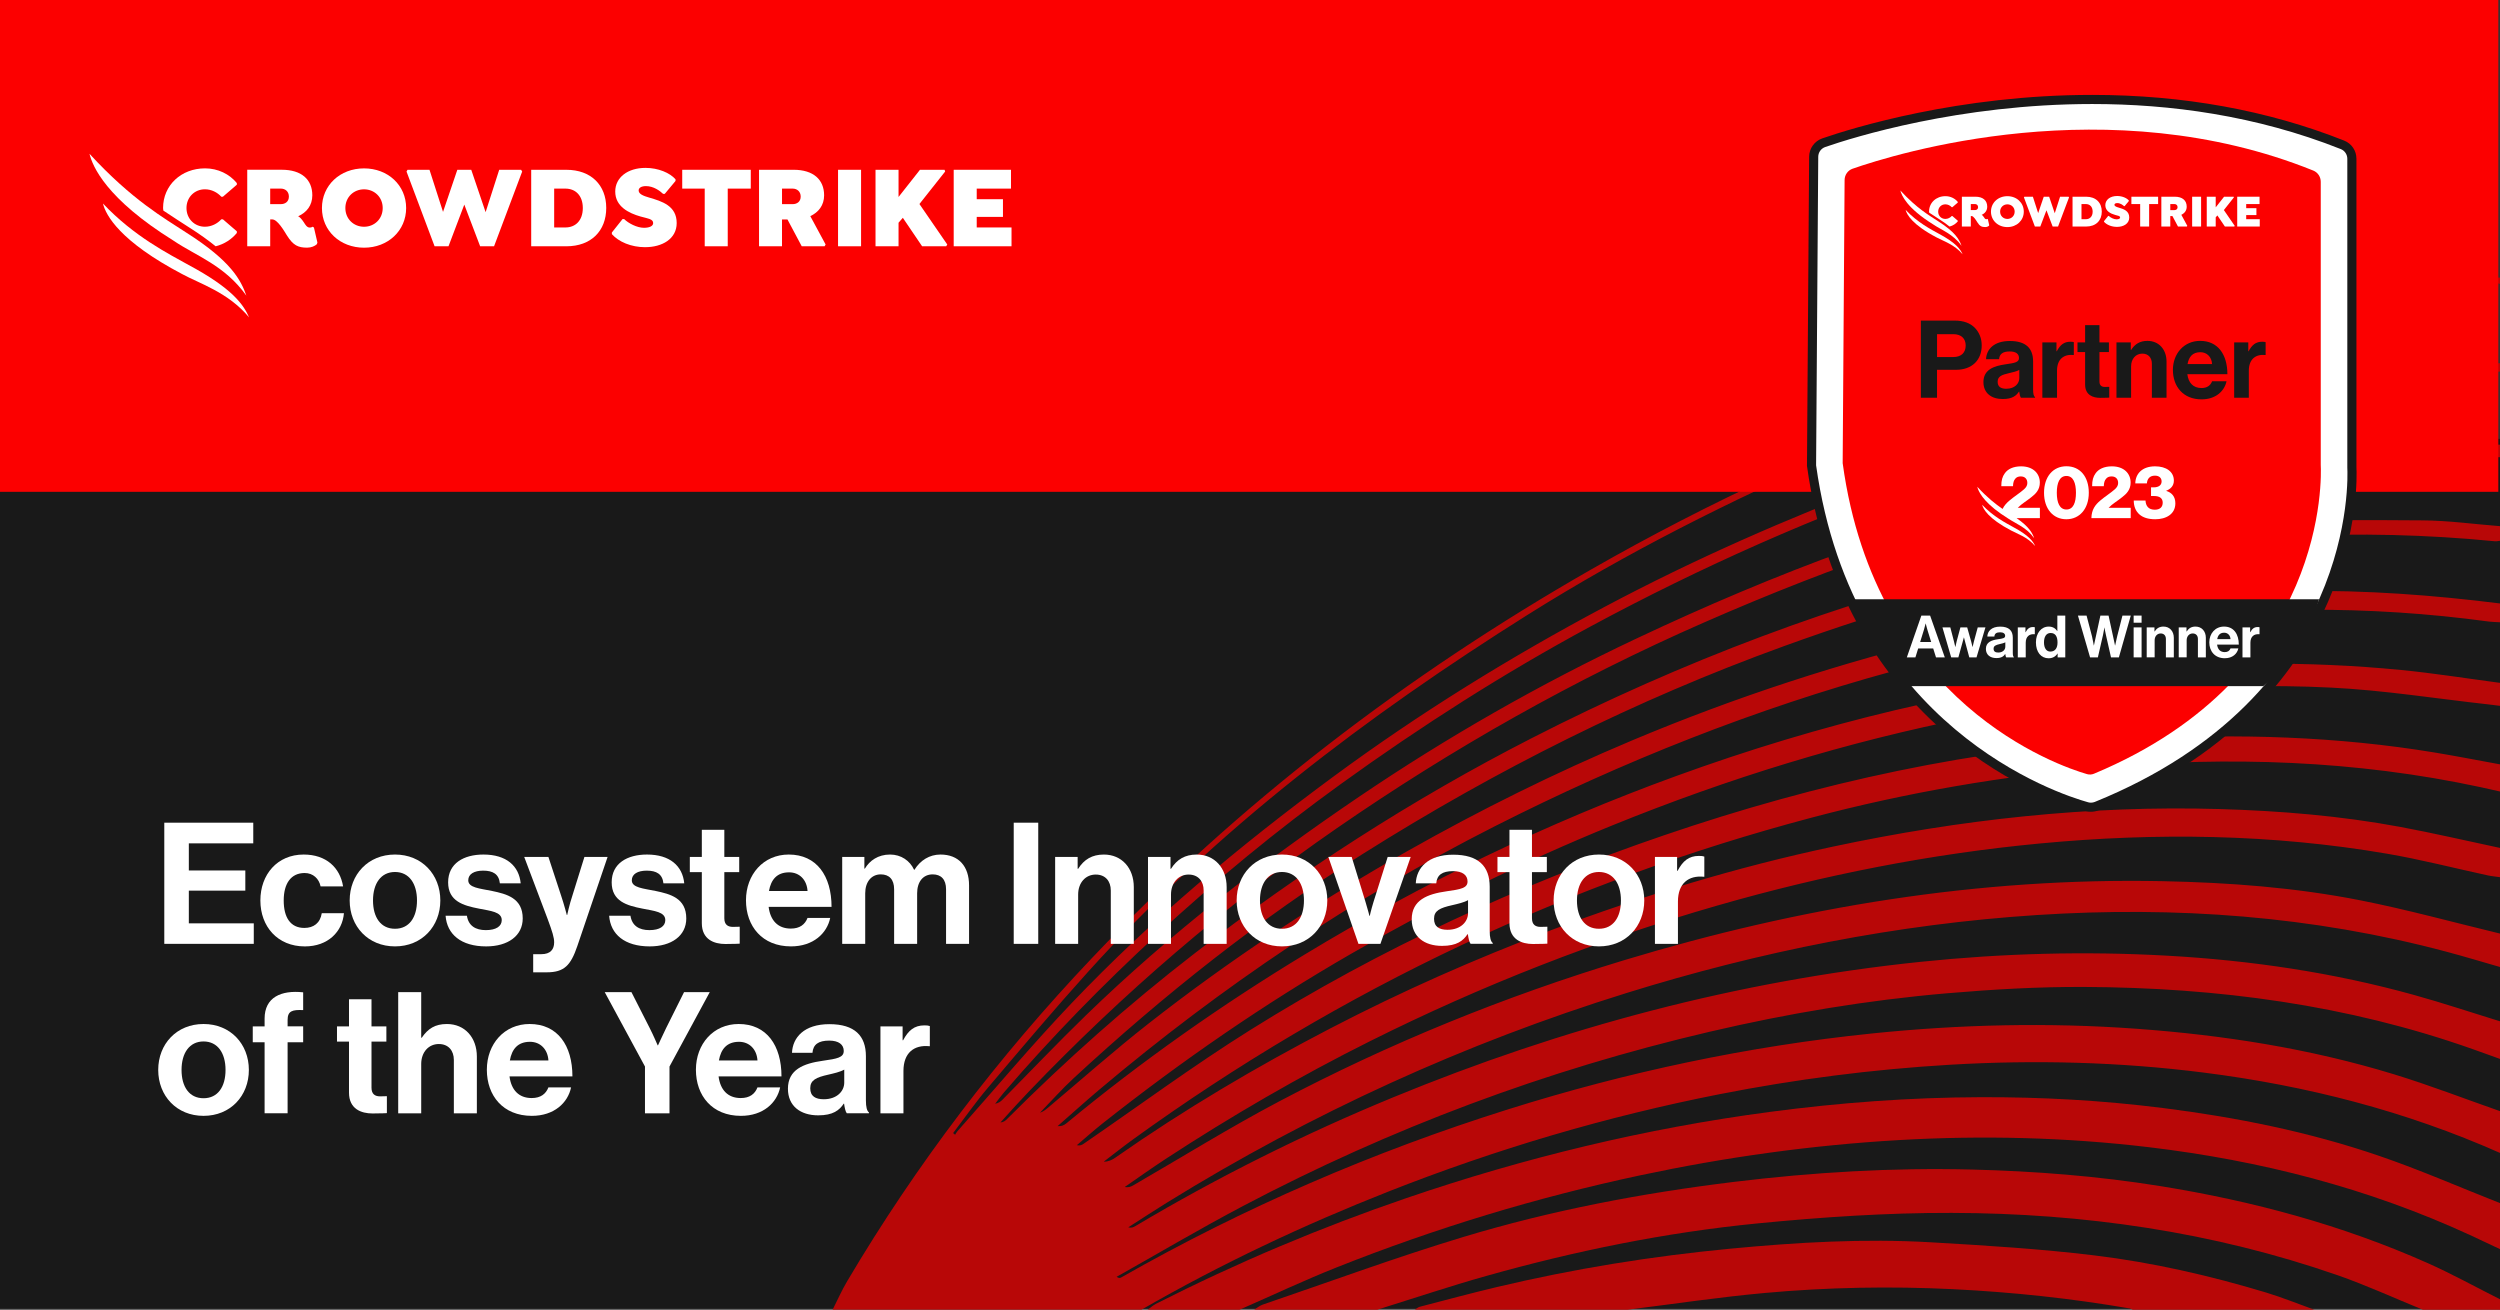 <svg width="1340" height="702" viewBox="0 0 1340 702" fill="none" xmlns="http://www.w3.org/2000/svg">
<rect x="0" y="0" width="1340" height="702" fill="#333333" stroke="none"/>
<g clip-path="url(#clip0_519_3792)">
<path d="M1340.04 235.216H0V701.407H1340.04V235.216Z" fill="#191919"/>
<path d="M446.283 702C448.872 696.894 451.183 691.627 454.093 686.717C491.25 623.942 535.177 566.35 585.378 513.424C664.047 430.476 753.834 361.897 852.834 305.248C916.163 269.009 982.255 238.575 1050.83 213.639C1101.88 195.079 1153.71 179.048 1206.93 168.026C1232.19 162.794 1257.78 159.099 1283.28 155.097C1298.22 152.75 1313.26 151.094 1328.28 149.285C1332.15 148.817 1336.1 148.943 1340.01 148.789V152.149C1338.91 151.981 1337.79 151.562 1336.73 151.681C1317.28 153.909 1297.78 155.683 1278.43 158.582C1232.03 165.532 1186.22 175.186 1141.04 188.059C1087.87 203.21 1035.69 221.14 985.047 243.206C927.741 268.171 871.887 296.167 818.88 329.493C732.631 383.718 651.882 444.81 583.284 520.807C564.936 541.134 547.272 562.103 529.552 582.988C522.942 590.777 517.073 599.194 510.868 607.324C511.224 607.625 511.58 607.925 511.936 608.225C512.341 607.604 512.676 606.912 513.165 606.36C533.544 583.386 553.295 559.812 574.47 537.599C617.238 492.727 664.689 453.143 714.541 416.38C760.869 382.223 809.674 352.069 860.462 325.078C908.297 299.66 957.807 277.971 1008.44 258.832C1053.09 241.956 1098.79 228.433 1145.23 217.473C1191.72 206.507 1238.84 199.543 1286.45 196.162C1304.25 194.898 1322.15 195.142 1340.01 194.695V199.172C1336.66 199.291 1333.32 199.515 1329.98 199.522C1283.27 199.619 1237.03 204.649 1191.16 213.094C1138.89 222.726 1087.77 236.731 1037.54 254.201C973.629 276.434 911.975 303.725 852.436 335.835C806.08 360.835 761.797 389.145 719.071 419.957C684.44 444.928 651.582 472.037 620.204 500.956C591.268 527.625 563.777 555.719 538.101 585.566C536.44 587.501 534.961 589.596 533.397 591.615C535.358 591.266 536.482 590.309 537.515 589.254C552.311 574.264 566.82 558.988 581.93 544.326C626.981 500.62 676.435 462.328 728.297 427.172C775.616 395.097 825.161 366.8 876.87 342.38C951.449 307.169 1028.21 278.111 1108.79 259.705C1160.31 247.942 1212.33 240.028 1265.16 238.442C1290.09 237.695 1315.06 238.345 1340.01 238.359V245.078C1329.42 244.855 1318.8 244.128 1308.23 244.513C1280.34 245.532 1252.34 245.84 1224.61 248.655C1192.82 251.889 1160.94 255.968 1129.68 262.422C1054.89 277.866 983.128 303.061 913.224 333.712C844.082 364.027 778.666 401.02 716.586 443.901C656.628 485.316 601.653 532.654 551.243 585.3C548.668 587.99 546.134 590.721 543.615 593.466C541.13 596.176 538.687 598.921 536.224 601.652C538.01 601.492 538.96 600.626 539.867 599.718C571.371 568.201 604.578 538.668 639.85 511.37C696.821 467.281 757.031 428.367 821.141 395.579C901.416 354.52 985.187 322.85 1072.88 301.567C1116.42 290.998 1160.4 283.098 1205.03 280.248C1236.02 278.271 1267.2 278.767 1298.29 278.921C1312.2 278.991 1326.11 280.94 1340.01 282.029V289.867C1339.1 289.957 1338.16 290.209 1337.26 290.118C1300.88 286.542 1264.44 285.662 1227.91 287.443C1193.45 289.126 1159.3 293.24 1125.4 299.464C1067.59 310.074 1011.34 326.357 956.118 346.362C876.807 375.098 801.851 412.713 730.552 457.648C674.956 492.685 623.638 533.359 575.426 577.966C569.124 583.792 563.408 590.253 557.419 596.421C558.976 595.904 560.239 594.989 561.425 593.99C579.376 578.909 596.915 563.304 615.354 548.838C659.329 514.332 705.894 483.64 754.546 456.097C793.441 434.08 833.404 414.278 874.588 396.955C930.247 373.548 987.476 354.898 1046.17 340.816C1107.22 326.168 1169.09 317.709 1231.93 316.794C1268.14 316.27 1304.13 318.959 1340.01 323.458V333.537C1337.99 333.412 1335.95 333.419 1333.94 333.146C1269.29 324.338 1204.65 324.911 1140.09 333.726C1097.81 339.503 1056.14 348.402 1014.95 359.648C940.792 379.904 869.765 408.124 801.23 442.875C724.996 481.523 654.611 528.91 589.314 583.98C581.721 590.385 574.351 597.049 566.876 603.594C568.956 603.797 570.373 603.105 571.552 602.127C611.906 568.76 654.576 538.724 699.369 511.587C762.628 473.26 828.874 441.24 898.338 415.982C975.416 387.951 1054.59 368.616 1136.26 360.039C1186.45 354.772 1236.67 354.206 1286.89 359.103C1304.65 360.835 1322.31 363.678 1340.01 366.011V378.333C1337.98 378.081 1335.95 377.802 1333.92 377.578C1305.8 374.47 1277.75 369.957 1249.54 368.56C1184.3 365.333 1119.7 371.857 1055.66 384.556C990.121 397.549 926.617 417.093 864.705 442.204C816.277 461.846 769.663 485.03 724.424 511.098C677.643 538.053 633.353 568.662 591.017 602.134C586.285 605.878 581.791 609.916 577.184 613.82C578.866 614.184 579.857 613.73 580.744 613.122C610.475 592.732 639.522 571.253 670.049 552.135C739.75 508.486 814.106 474.307 891.868 447.729C974.362 419.531 1058.89 401.006 1146.17 396.117C1199.54 393.127 1252.68 394.664 1305.5 403.437C1317.03 405.351 1328.51 407.6 1340.01 409.696V424.252C1336.57 423.477 1333.12 422.681 1329.66 421.933C1262.6 407.502 1194.86 405.33 1126.75 411.239C1073.98 415.814 1021.94 424.741 970.684 438.348C906.259 455.455 843.858 478.065 783.579 506.488C721.562 535.734 662.805 570.583 607.23 610.775C601.926 614.61 596.803 618.696 591.596 622.664C594.123 622.664 596.042 621.734 597.766 620.533C634.672 594.723 673.343 571.847 713.278 551.108C751.468 531.271 790.747 513.892 831.031 498.713C880.429 480.098 930.784 464.787 982.409 453.799C1050.62 439.277 1119.52 431.629 1189.36 433.64C1221.98 434.583 1254.45 437.245 1286.55 443.224C1304.46 446.563 1322.2 450.712 1340.03 454.491V470.172C1337.85 469.865 1335.65 469.683 1333.51 469.222C1315.52 465.332 1297.65 460.708 1279.53 457.599C1217.84 447.024 1155.78 446.214 1093.57 452.088C1034.85 457.634 977.265 469.041 920.573 485.351C856.191 503.875 794.118 528.183 734.223 558.128C696.451 577.009 659.985 598.188 624.636 621.287C617.273 626.1 610.119 631.234 602.868 636.222C604.864 636.648 606.253 636.026 607.565 635.265C633.45 620.303 658.876 604.488 685.285 590.532C744.601 559.176 806.548 534.037 870.784 514.59C964.8 486.14 1060.62 470.305 1159.11 472.31C1194.74 473.036 1230.22 475.677 1265.17 482.578C1290.32 487.544 1315.09 494.397 1340.04 500.404V518.32C1330.57 515.61 1321.14 512.76 1311.64 510.211C1239.48 490.89 1166.01 485.651 1091.72 490.464C1016.7 495.326 943.472 509.98 871.726 532.284C785.031 559.239 703.103 596.651 625.857 644.373C618.752 648.76 611.78 653.356 604.745 657.854C606.413 658.329 607.516 657.798 608.57 657.177C652.88 630.829 698.873 607.883 746.548 588.248C837.479 550.801 931.531 525.697 1029.46 515.54C1073.43 510.979 1117.43 509.764 1161.57 512.243C1206.41 514.758 1250.58 521.261 1293.87 533.283C1309.37 537.585 1324.65 542.691 1340.04 547.434V567.593C1335.15 565.84 1330.26 564.066 1325.37 562.333C1258.08 538.5 1188.37 529.364 1117.39 529.001C1092.86 528.875 1068.27 530.293 1043.82 532.381C1000.87 536.049 958.407 543.194 916.414 553.008C828.944 573.454 745.452 604.642 666.015 646.552C643.207 658.588 620.993 671.734 598.506 684.37C599.713 685.236 600.369 685.047 600.949 684.719C666.825 647.23 735.995 617.362 808.272 594.632C871.991 574.592 937.03 560.748 1003.45 553.93C1050.53 549.097 1097.73 547.972 1145.04 551.402C1192.03 554.818 1238.31 562.075 1283.39 575.891C1302.49 581.745 1321.16 588.981 1340.04 595.589V617.983C1289.3 595.478 1236.11 581.871 1181.2 574.907C1136.07 569.179 1090.74 568.019 1045.31 570.695C1003.71 573.146 962.49 578.455 921.62 586.502C860.936 598.453 801.872 615.951 744.336 638.617C698.685 656.597 654.409 677.482 611.857 701.965H446.311L446.283 702Z" fill="#B80707"/>
<path d="M1340 644.89V669.526C1334.63 667.005 1329.27 664.448 1323.88 661.961C1269.17 636.78 1211.65 622.042 1151.97 614.917C1107.32 609.58 1062.6 608.498 1017.74 611.089C971.116 613.785 924.991 620.212 879.347 629.935C823.821 641.761 769.641 658.217 716.865 679.152C699.145 686.186 681.878 694.351 664.403 702H615.186C616.637 700.945 617.97 699.667 619.548 698.864C662.937 676.861 707.653 657.973 753.68 642.229C817.135 620.526 882.006 604.824 948.531 595.994C986.017 591.014 1023.65 588.227 1061.43 588.094C1094.18 587.976 1126.84 589.792 1159.39 593.906C1198.87 598.893 1237.72 606.696 1275.34 619.583C1297.22 627.078 1318.48 636.389 1340.01 644.883L1340 644.89Z" fill="#B80707"/>
<path d="M1340 696.398V702H1298.61C1283.38 695.79 1268.38 688.889 1252.86 683.49C1185.94 660.222 1116.65 650.29 1046.13 650.108C1011.44 650.017 976.609 652.357 942.055 655.745C892.747 660.579 844.221 670.511 796.498 683.951C776.928 689.462 757.638 695.951 738.222 702H672.227C673.748 701.078 675.165 699.835 676.805 699.276C712.524 687.087 747.985 674.018 784.089 663.093C831.554 648.732 880.248 639.484 929.458 633.484C971.772 628.329 1014.28 625.786 1056.97 626.876C1090.85 627.735 1124.57 630.375 1158 635.761C1207.38 643.717 1255.43 656.639 1301.24 677.022C1314.42 682.889 1327.09 689.916 1339.99 696.405L1340 696.398Z" fill="#B80707"/>
<path d="M1240.45 702H1143.14C1142.64 701.776 1142.17 701.441 1141.65 701.35C1110.29 695.944 1078.76 692.577 1046.96 691.005C1013.22 689.336 979.554 689.978 945.984 693.024C921.404 695.252 896.956 698.954 872.445 702H758.356C759.222 701.469 760.024 700.679 760.96 700.435C774.75 696.852 788.52 693.143 802.381 689.846C843.6 680.053 885.356 673.305 927.49 669.289C963.244 665.88 999.138 663.784 1035.06 665.88C1064.18 667.577 1093.35 669.358 1122.29 672.858C1153.57 676.637 1184.36 683.671 1214.58 692.786C1223.33 695.427 1231.83 698.905 1240.44 702H1240.45Z" fill="#B80707"/>
<path d="M1339.1 0H0V263.61H1339.1V0Z" fill="#FC0000"/>
<path fill-rule="evenodd" clip-rule="evenodd" d="M126.944 124.865V123.985L119.483 117.552H118.611C116.559 119.822 113.391 121.526 109.845 121.526C104.311 121.526 99.956 117.3 99.956 111.496C99.956 105.691 104.311 101.465 109.845 101.465C113.391 101.465 116.559 103.17 118.611 105.44H119.483L126.944 99.007V98.126C123.029 93.335 116.873 90.24 109.908 90.24C97.101 90.24 87.407 99.321 87.407 111.496C87.407 111.971 87.512 112.404 87.547 112.865C92.788 116.434 97.415 119.291 101.4 121.911C107.144 125.55 111.778 128.903 115.596 132.018C120.356 130.817 124.215 128.197 126.951 124.872M92.069 124.642C95.056 128.323 99.279 130.963 104.262 132.088C100.898 130.195 97.639 128.33 94.61 126.276C93.723 125.724 92.928 125.187 92.069 124.642Z" fill="white"/>
<path fill-rule="evenodd" clip-rule="evenodd" d="M170.138 130.041L168.275 121.966L167.591 121.526C167.221 121.715 166.907 121.966 165.972 121.966C164.541 121.966 163.669 120.45 162.922 119.256C161.679 117.363 160.681 116.35 159.816 115.91C164.352 113.891 167.402 110.105 167.402 104.678C167.402 96.289 161.679 90.987 151.05 90.987H132.521V131.99H144.832V117.607H145.948C148.684 117.607 152.167 123.538 153.786 126.185C157.143 131.55 159.816 132.744 164.604 132.744C166.844 132.744 168.707 131.927 169.824 130.914L170.131 130.034L170.138 130.041ZM154.84 105.377C154.84 108.094 152.851 109.414 150.548 109.414H144.825V101.088H150.548C152.851 101.088 154.84 102.603 154.84 105.377Z" fill="white"/>
<path fill-rule="evenodd" clip-rule="evenodd" d="M217.694 111.509C217.694 99.335 207.993 90.254 195.13 90.254C182.268 90.254 172.56 99.335 172.56 111.509C172.56 123.684 182.261 132.765 195.13 132.765C208 132.765 217.694 123.615 217.694 111.509ZM205.131 111.509C205.131 117.377 200.651 121.54 195.123 121.54C189.596 121.54 185.115 117.377 185.115 111.509C185.115 105.642 189.596 101.479 195.123 101.479C200.651 101.479 205.131 105.642 205.131 111.509Z" fill="white"/>
<path fill-rule="evenodd" clip-rule="evenodd" d="M245.129 91.002L237.466 113.578L230.208 91.002H218.441L217.896 91.952L232.937 132.004H240.397L248.863 109.666L257.357 132.004H264.817L279.885 91.952L279.313 91.002H267.574L260.288 113.717L252.59 91.002H245.129Z" fill="white"/>
<path fill-rule="evenodd" clip-rule="evenodd" d="M324.944 111.447C324.944 99.209 316.799 91.009 303.559 91.009H284.723V132.011H303.559C316.799 132.011 324.944 123.811 324.944 111.447ZM312.388 111.51C312.388 118.195 308.473 121.918 303.064 121.918H297.034V101.095H303.064C308.473 101.095 312.388 104.818 312.388 111.503" fill="white"/>
<path fill-rule="evenodd" clip-rule="evenodd" d="M365.674 101.095H377.727V132.004H390.066V101.095H402.412V91.002H365.674V101.095Z" fill="white"/>
<path fill-rule="evenodd" clip-rule="evenodd" d="M441.726 104.693C441.726 96.304 436.003 91.002 425.373 91.002H406.844V132.004H419.155V117.622H422.079L429.728 132.004H441.977L442.535 131.061L434.328 115.855C438.739 113.773 441.726 110.05 441.726 104.686M429.17 105.384C429.17 108.101 427.181 109.422 424.878 109.422H419.162V101.095H424.878C427.181 101.095 429.17 102.611 429.17 105.384Z" fill="white"/>
<path fill-rule="evenodd" clip-rule="evenodd" d="M449.193 132.004H461.533V91.002H449.193V132.004Z" fill="white"/>
<path fill-rule="evenodd" clip-rule="evenodd" d="M481.618 105.58V91.002H469.279V132.004H481.618V119.382L483.915 116.742L494.251 132.004H507.162L507.741 131.061L492.813 109.352L506.59 91.952L506.304 91.002H493.099L481.618 105.58Z" fill="white"/>
<path fill-rule="evenodd" clip-rule="evenodd" d="M523.522 121.918V116.253H537.585V106.774H523.522V101.095H541.891V91.002H511.183V132.004H542.177V121.918H523.522Z" fill="white"/>
<path fill-rule="evenodd" clip-rule="evenodd" d="M345.867 132.485C354.884 132.485 362.707 128.071 362.707 119.563C362.707 110.287 354.821 107.891 347.856 105.872C345.12 105.055 342.314 104.105 342.314 102.086C342.314 100.634 343.871 99.753 346.236 99.753C350.277 99.753 353.697 102.275 355.435 103.924H356.307L362.086 96.987V96.107C359.043 92.643 352.825 89.988 345.985 89.988C336.41 89.988 329.766 95.157 329.766 102.666C329.766 110.741 337.094 114.275 343.312 116.043C347.353 117.181 350.096 117.37 350.096 119.577C350.096 121.156 348.163 122.099 345.176 122.099C341.379 122.099 336.787 119.64 334.546 117.426H333.674L327.958 124.62V125.5C331.622 129.601 338.21 132.499 345.86 132.499" fill="white"/>
<path fill-rule="evenodd" clip-rule="evenodd" d="M133.547 170.184C130.566 163.346 124.578 154.573 101.114 142.042C90.297 136.013 71.809 126.737 55.191 109.086C56.699 115.449 64.418 129.44 97.611 146.896C106.809 151.939 122.359 156.661 133.547 170.156" fill="white"/>
<path fill-rule="evenodd" clip-rule="evenodd" d="M132.053 158.484C129.226 150.403 124.118 140.058 99.879 124.698C88.077 116.951 70.748 107.221 47.961 82.424C49.594 89.109 56.797 106.494 93.109 129.063C105.037 137.159 120.433 142.153 132.053 158.477" fill="white"/>
<path d="M88.062 440.961H135.751V452.039H101.211V466.575H131.494V477.381H101.211V494.914H136.023V505.901H88.062V440.954V440.961Z" fill="white"/>
<path d="M139.562 482.648C139.562 468.747 148.628 458.032 162.768 458.032C174.828 458.032 182.261 465.024 183.894 475.111H171.834C171.018 471.024 167.842 467.937 163.313 467.937C155.88 467.937 152.069 473.658 152.069 482.655C152.069 491.651 155.608 497.372 163.131 497.372C168.114 497.372 171.653 494.739 172.469 489.472H184.348C183.531 499.37 175.826 507.277 163.403 507.277C148.719 507.277 139.562 496.562 139.562 482.662V482.648Z" fill="white"/>
<path d="M187.426 482.648C187.426 468.747 197.308 458.032 211.72 458.032C226.132 458.032 236.015 468.747 236.015 482.648C236.015 496.548 226.132 507.263 211.72 507.263C197.308 507.263 187.426 496.548 187.426 482.648ZM223.508 482.648C223.508 473.567 219.251 467.385 211.72 467.385C204.19 467.385 199.932 473.56 199.932 482.648C199.932 491.735 204.106 497.819 211.72 497.819C219.335 497.819 223.508 491.735 223.508 482.648Z" fill="white"/>
<path d="M238.834 490.827H250.259C251.075 496.185 254.879 498.546 260.414 498.546C265.948 498.546 268.935 496.457 268.935 493.188C268.935 488.739 263.045 488.285 256.694 487.013C248.354 485.379 240.195 483.109 240.195 472.931C240.195 462.754 248.535 458.032 259.143 458.032C271.385 458.032 278.183 464.116 279.09 473.476H267.937C267.393 468.482 264.217 466.666 258.962 466.666C254.16 466.666 250.985 468.482 250.985 471.842C250.985 475.837 257.147 476.2 263.771 477.563C271.566 479.197 280.179 481.376 280.179 492.28C280.179 501.633 272.201 507.27 260.595 507.27C247.09 507.27 239.56 500.732 238.834 490.827Z" fill="white"/>
<path d="M285.789 511.44H290.137C295.03 511.44 297.026 508.898 297.026 505.084C297.026 502.541 296.118 499.545 293.487 492.455L280.974 459.304H293.941L300.829 480.287C302.281 484.555 303.823 490.457 303.823 490.457H304.005C304.005 490.457 305.275 484.555 306.727 480.287L313.252 459.304H325.675L309.449 507.082C305.91 517.434 302.469 521.164 293.041 521.164H285.789V511.447V511.44Z" fill="white"/>
<path d="M326.499 490.827H337.924C338.74 496.185 342.544 498.546 348.079 498.546C353.613 498.546 356.6 496.457 356.6 493.188C356.6 488.739 350.71 488.285 344.359 487.013C336.019 485.379 327.86 483.109 327.86 472.931C327.86 462.754 336.2 458.032 346.808 458.032C359.05 458.032 365.848 464.116 366.755 473.476H355.602C355.058 468.482 351.882 466.666 346.627 466.666C341.825 466.666 338.65 468.482 338.65 471.842C338.65 475.837 344.812 476.2 351.436 477.563C359.231 479.197 367.844 481.376 367.844 492.28C367.844 501.633 359.866 507.27 348.26 507.27C334.755 507.27 327.225 500.732 326.499 490.827Z" fill="white"/>
<path d="M369.742 459.304H376.177V444.768H388.237V459.304H396.214V467.476H388.237V492.182C388.237 495.633 390.142 496.813 392.857 496.813C394.4 496.813 396.486 496.723 396.486 496.723V505.803C396.486 505.803 393.674 505.985 388.781 505.985C382.8 505.985 376.177 503.624 376.177 494.816V467.476H369.742V459.304Z" fill="white"/>
<path d="M399.844 482.557C399.844 468.747 409.182 458.032 422.777 458.032C437.734 458.032 445.711 469.474 445.711 486.098H411.988C412.895 493.272 416.88 497.721 423.866 497.721C428.668 497.721 431.48 495.542 432.841 492.001H444.992C443.268 500.264 435.926 507.263 423.957 507.263C408.547 507.263 399.844 496.457 399.844 482.557ZM412.169 477.563H432.841C432.478 471.66 428.584 467.574 422.959 467.574C416.433 467.574 413.258 471.479 412.169 477.563Z" fill="white"/>
<path d="M451.426 459.304H463.304V465.569H463.577C466.117 461.301 470.647 458.032 477.081 458.032C482.972 458.032 487.69 461.301 489.958 466.205H490.139C493.315 461.12 498.207 458.032 504.098 458.032C513.889 458.032 519.417 464.389 519.417 474.566V505.901H507.085V476.654C507.085 471.388 504.454 468.664 499.924 468.664C494.76 468.664 491.584 472.659 491.584 478.834V505.901H479.252V476.654C479.252 471.388 476.621 468.664 472.091 468.664C467.108 468.664 463.751 472.659 463.751 478.834V505.901H451.419V459.304H451.426Z" fill="white"/>
<path d="M543.355 440.961H556.497V505.908H543.355V440.961Z" fill="white"/>
<path d="M577.624 465.667H577.896C581.071 460.672 585.329 458.039 591.673 458.039C601.283 458.039 607.718 465.304 607.718 475.481V505.908H595.386V477.297C595.386 472.303 592.482 468.761 587.318 468.761C581.881 468.761 577.889 473.12 577.889 479.476V505.908H565.557V459.31H577.617V465.667H577.624Z" fill="white"/>
<path d="M627.392 465.667H627.664C630.84 460.672 635.097 458.039 641.441 458.039C651.052 458.039 657.486 465.304 657.486 475.481V505.908H645.154V477.297C645.154 472.303 642.251 468.761 637.086 468.761C631.65 468.761 627.657 473.12 627.657 479.476V505.908H615.325V459.31H627.385V465.667H627.392Z" fill="white"/>
<path d="M662.846 482.648C662.846 468.747 672.728 458.032 687.14 458.032C701.552 458.032 711.435 468.747 711.435 482.648C711.435 496.548 701.552 507.263 687.14 507.263C672.728 507.263 662.846 496.548 662.846 482.648ZM698.921 482.648C698.921 473.567 694.657 467.385 687.133 467.385C679.61 467.385 675.345 473.56 675.345 482.648C675.345 491.735 679.519 497.819 687.133 497.819C694.747 497.819 698.921 491.735 698.921 482.648Z" fill="white"/>
<path d="M711.979 459.304H724.493L731.926 483.465C733.287 487.915 734.013 490.911 734.013 490.911H734.194C734.194 490.911 734.829 487.915 736.19 483.465L743.804 459.304H756.137L739.91 505.901H728.122L711.986 459.304H711.979Z" fill="white"/>
<path d="M786.775 500.725H786.593C784.234 504.267 780.884 506.991 772.907 506.991C763.388 506.991 756.681 501.996 756.681 492.727C756.681 482.466 765.021 479.19 775.357 477.737C783.062 476.648 786.6 476.012 786.6 472.471C786.6 469.111 783.969 466.931 778.805 466.931C773.005 466.931 770.192 469.02 769.829 473.469H758.858C759.221 465.297 765.293 458.116 778.895 458.116C792.498 458.116 798.479 464.382 798.479 475.286V498.993C798.479 502.534 799.023 504.623 800.112 505.44V505.894H788.234C787.508 504.986 787.054 502.807 786.782 500.718L786.775 500.725ZM786.866 489.465V482.473C784.688 483.744 781.338 484.471 778.253 485.197C771.818 486.65 768.643 488.103 768.643 492.462C768.643 496.821 771.546 498.364 775.894 498.364C782.964 498.364 786.866 494.006 786.866 489.465Z" fill="white"/>
<path d="M802.639 459.304H809.073V444.768H821.133V459.304H829.111V467.476H821.133V492.182C821.133 495.633 823.039 496.813 825.754 496.813C827.296 496.813 829.383 496.723 829.383 496.723V505.803C829.383 505.803 826.57 505.985 821.678 505.985C815.697 505.985 809.073 503.624 809.073 494.816V467.476H802.639V459.304Z" fill="white"/>
<path d="M832.74 482.648C832.74 468.747 842.623 458.032 857.035 458.032C871.447 458.032 881.329 468.747 881.329 482.648C881.329 496.548 871.447 507.263 857.035 507.263C842.623 507.263 832.74 496.548 832.74 482.648ZM868.822 482.648C868.822 473.567 864.558 467.385 857.035 467.385C849.511 467.385 845.247 473.56 845.247 482.648C845.247 491.735 849.42 497.819 857.035 497.819C864.649 497.819 868.822 491.735 868.822 482.648Z" fill="white"/>
<path d="M898.916 466.757H899.189C902.001 461.49 905.17 458.766 910.614 458.766C911.975 458.766 912.791 458.856 913.517 459.129V469.935H913.245C905.177 469.117 899.377 473.385 899.377 483.199V505.908H887.045V459.31H898.923V466.757H898.916Z" fill="white"/>
<path d="M84.804 573.482C84.804 559.581 94.686 548.866 109.098 548.866C123.51 548.866 133.393 559.581 133.393 573.482C133.393 587.382 123.51 598.097 109.098 598.097C94.686 598.097 84.804 587.382 84.804 573.482ZM120.886 573.482C120.886 564.401 116.629 558.219 109.098 558.219C101.568 558.219 97.31 564.394 97.31 573.482C97.31 582.569 101.484 588.653 109.098 588.653C116.712 588.653 120.886 582.569 120.886 573.482Z" fill="white"/>
<path d="M135.479 550.138H141.824V545.961C141.824 534.61 150.617 530.607 162.496 531.879V541.413C156.696 541.141 154.156 541.867 154.156 546.68V550.131H162.496V558.666H154.156V596.721H141.824V558.666H135.479V550.131V550.138Z" fill="white"/>
<path d="M180.628 550.138H187.063V535.602H199.123V550.138H207.1V558.31H199.123V583.016C199.123 586.467 201.028 587.647 203.743 587.647C205.285 587.647 207.372 587.557 207.372 587.557V596.637C207.372 596.637 204.559 596.819 199.667 596.819C193.686 596.819 187.063 594.458 187.063 585.65V558.31H180.628V550.138Z" fill="white"/>
<path d="M225.776 556.229H226.048C229.405 551.325 233.208 548.873 239.553 548.873C249.163 548.873 255.598 556.138 255.598 566.315V596.742H243.265V568.131C243.265 563.137 240.362 559.596 235.198 559.596C229.761 559.596 225.769 563.954 225.769 570.311V596.742H213.437V531.795H225.769V556.229H225.776Z" fill="white"/>
<path d="M260.951 573.391C260.951 559.581 270.289 548.866 283.885 548.866C298.841 548.866 306.818 560.308 306.818 576.932H273.095C274.002 584.106 277.987 588.555 284.973 588.555C289.775 588.555 292.588 586.376 293.949 582.835H306.099C304.376 591.098 297.033 598.097 285.064 598.097C269.654 598.097 260.951 587.291 260.951 573.391ZM273.283 568.396H293.956C293.593 562.494 289.698 558.408 284.073 558.408C277.548 558.408 274.372 562.312 273.283 568.396Z" fill="white"/>
<path d="M345.712 571.666L324.133 531.788H338.454L348.246 551.046C350.242 554.951 352.51 560.308 352.51 560.308H352.692C352.692 560.308 355.141 554.951 357.04 551.046L366.65 531.788H380.427L358.847 571.666V596.735H345.705V571.666H345.712Z" fill="white"/>
<path d="M373.009 573.391C373.009 559.581 382.347 548.866 395.942 548.866C410.899 548.866 418.876 560.308 418.876 576.932H385.153C386.06 584.106 390.045 588.555 397.031 588.555C401.833 588.555 404.645 586.376 406.006 582.835H418.157C416.433 591.098 409.091 598.097 397.122 598.097C381.712 598.097 373.009 587.291 373.009 573.391ZM385.334 568.396H406.006C405.643 562.494 401.749 558.408 396.124 558.408C389.598 558.408 386.423 562.312 385.334 568.396Z" fill="white"/>
<path d="M452.424 591.559H452.243C449.884 595.101 446.534 597.825 438.557 597.825C429.037 597.825 422.33 592.83 422.33 583.561C422.33 573.3 430.67 570.024 441.006 568.571C448.711 567.482 452.25 566.846 452.25 563.305C452.25 559.945 449.619 557.765 444.454 557.765C438.654 557.765 435.842 559.854 435.479 564.303H424.508C424.87 556.131 430.942 548.95 444.545 548.95C458.147 548.95 464.128 555.216 464.128 566.119V589.827C464.128 593.368 464.673 595.457 465.761 596.274V596.728H453.883C453.157 595.82 452.703 593.641 452.431 591.552L452.424 591.559ZM452.515 580.299V573.307C450.337 574.578 446.987 575.305 443.903 576.031C437.468 577.484 434.292 578.937 434.292 583.296C434.292 587.654 437.196 589.198 441.544 589.198C448.614 589.198 452.515 584.84 452.515 580.299Z" fill="white"/>
<path d="M483.789 557.591H484.061C486.873 552.324 490.042 549.6 495.486 549.6C496.847 549.6 497.663 549.69 498.389 549.963V560.769H498.117C490.049 559.951 484.249 564.219 484.249 574.033V596.742H471.917V550.144H483.796V557.591H483.789Z" fill="white"/>
<path d="M1120.74 432.676C1120 432.676 1119.28 432.578 1118.57 432.383C1109.72 429.91 1078.32 419.754 1046.24 392.672C1027.79 377.096 1012.3 358.557 1000.2 337.56C985.402 311.89 975.576 282.35 971.005 249.751L970.977 249.576L972.135 84.03C972.156 80.628 974.334 77.597 977.544 76.486C993.282 71.052 1050.17 53.31 1121.43 53.31C1169.79 53.31 1214.92 61.496 1255.56 77.632C1258.62 78.847 1260.6 81.774 1260.6 85.092V250.428C1260.6 250.491 1260.6 250.547 1260.6 250.603C1260.88 255.625 1265.82 374.406 1123.74 432.089C1122.79 432.48 1121.78 432.676 1120.74 432.676Z" fill="white"/>
<path d="M1121.43 55.755C1162.83 55.755 1209.06 61.797 1254.66 79.909C1256.77 80.747 1258.16 82.815 1258.16 85.092V250.429C1258.16 250.534 1258.16 250.631 1258.16 250.736C1258.42 255.353 1263.52 372.71 1122.83 429.826C1122.16 430.099 1121.45 430.232 1120.74 430.232C1120.23 430.232 1119.73 430.162 1119.24 430.022C1103.48 425.628 993.164 390.026 973.426 249.402L974.578 84.037C974.592 81.662 976.106 79.567 978.347 78.792C993.122 73.686 1050.12 55.755 1121.43 55.755ZM1121.44 50.865C1049.79 50.865 992.577 68.705 976.749 74.174C972.561 75.62 969.721 79.574 969.693 84.009L968.541 249.374V249.73L968.59 250.087C973.21 282.993 983.134 312.833 998.091 338.776C1010.33 360.018 1026.01 378.78 1044.68 394.538C1077.13 421.933 1108.95 432.229 1117.93 434.73C1118.85 434.988 1119.8 435.114 1120.75 435.114C1122.1 435.114 1123.42 434.856 1124.67 434.346C1157.43 421.046 1185.06 403.388 1206.81 381.86C1224.38 364.467 1238.19 344.511 1247.83 322.55C1264.42 284.795 1263.24 253.858 1263.05 250.457V85.092C1263.05 80.768 1260.47 76.948 1256.47 75.362C1215.53 59.108 1170.11 50.865 1121.45 50.865H1121.44Z" fill="#191919"/>
<path d="M992.947 90.449C1016.02 82.389 1129.89 47.03 1239.92 91.427C1242.33 92.398 1243.92 94.78 1243.92 97.441V249.192C1243.92 249.29 1243.92 249.381 1243.93 249.479C1244.16 253.725 1248.75 361.952 1122.35 414.724C1121.18 415.213 1119.88 415.283 1118.66 414.934C1103.66 410.596 1005.34 377.396 987.671 248.256L988.704 96.505C988.725 93.76 990.428 91.329 992.954 90.442L992.947 90.449Z" fill="#FC0000"/>
<path fill-rule="evenodd" clip-rule="evenodd" d="M1049.38 118.642V118.299L1046.47 115.792H1046.13C1045.33 116.679 1044.09 117.342 1042.71 117.342C1040.55 117.342 1038.86 115.694 1038.86 113.431C1038.86 111.168 1040.55 109.519 1042.71 109.519C1044.09 109.519 1045.33 110.183 1046.13 111.07H1046.47L1049.38 108.562V108.22C1047.85 106.355 1045.46 105.146 1042.74 105.146C1037.75 105.146 1033.97 108.688 1033.97 113.431C1033.97 113.612 1034.01 113.787 1034.03 113.962C1036.07 115.352 1037.87 116.469 1039.43 117.489C1041.67 118.907 1043.48 120.213 1044.96 121.429C1046.82 120.961 1048.32 119.941 1049.39 118.642M1035.79 118.551C1036.96 119.983 1038.6 121.017 1040.55 121.457C1039.23 120.716 1037.96 119.99 1036.78 119.193C1036.43 118.977 1036.13 118.767 1035.79 118.558" fill="white"/>
<path fill-rule="evenodd" clip-rule="evenodd" d="M1066.21 120.66L1065.49 117.51L1065.22 117.335C1065.08 117.412 1064.96 117.51 1064.6 117.51C1064.04 117.51 1063.7 116.916 1063.41 116.455C1062.93 115.715 1062.54 115.323 1062.19 115.149C1063.96 114.36 1065.15 112.886 1065.15 110.769C1065.15 107.5 1062.93 105.433 1058.78 105.433H1051.56V121.414H1056.35V115.805H1056.79C1057.86 115.805 1059.21 118.118 1059.85 119.151C1061.16 121.24 1062.2 121.708 1064.07 121.708C1064.94 121.708 1065.66 121.387 1066.1 120.995L1066.22 120.653L1066.21 120.66ZM1060.25 111.042C1060.25 112.096 1059.48 112.613 1058.58 112.613H1056.35V109.365H1058.58C1059.48 109.365 1060.25 109.959 1060.25 111.035V111.042Z" fill="white"/>
<path fill-rule="evenodd" clip-rule="evenodd" d="M1084.75 113.438C1084.75 108.695 1080.97 105.153 1075.96 105.153C1070.95 105.153 1067.16 108.695 1067.16 113.438C1067.16 118.18 1070.95 121.722 1075.96 121.722C1080.97 121.722 1084.75 118.16 1084.75 113.438ZM1079.86 113.438C1079.86 115.722 1078.11 117.349 1075.96 117.349C1073.8 117.349 1072.06 115.729 1072.06 113.438C1072.06 111.147 1073.8 109.526 1075.96 109.526C1078.11 109.526 1079.86 111.147 1079.86 113.438Z" fill="white"/>
<path fill-rule="evenodd" clip-rule="evenodd" d="M1095.45 105.446L1092.46 114.24L1089.63 105.446H1085.04L1084.83 105.81L1090.69 121.421H1093.6L1096.9 112.718L1100.22 121.421H1103.12L1109 105.81L1108.77 105.446H1104.2L1101.35 114.296L1098.35 105.446H1095.45Z" fill="white"/>
<path fill-rule="evenodd" clip-rule="evenodd" d="M1126.56 113.409C1126.56 108.639 1123.38 105.439 1118.22 105.439H1110.88V121.421H1118.22C1123.39 121.421 1126.56 118.222 1126.56 113.402M1121.66 113.437C1121.66 116.043 1120.14 117.496 1118.03 117.496H1115.68V109.379H1118.03C1120.14 109.379 1121.66 110.832 1121.66 113.437Z" fill="white"/>
<path fill-rule="evenodd" clip-rule="evenodd" d="M1142.43 109.379H1147.13V121.421H1151.94V109.379H1156.75V105.446H1142.43V109.379Z" fill="white"/>
<path fill-rule="evenodd" clip-rule="evenodd" d="M1172.07 110.776C1172.07 107.507 1169.85 105.439 1165.7 105.439H1158.48V121.421H1163.28V115.812H1164.42L1167.4 121.421H1172.17L1172.39 121.051L1169.19 115.128C1170.92 114.317 1172.07 112.865 1172.07 110.776ZM1167.18 111.048C1167.18 112.103 1166.41 112.62 1165.51 112.62H1163.28V109.372H1165.51C1166.41 109.372 1167.18 109.966 1167.18 111.041" fill="white"/>
<path fill-rule="evenodd" clip-rule="evenodd" d="M1174.99 121.421H1179.79V105.446H1174.99V121.421Z" fill="white"/>
<path fill-rule="evenodd" clip-rule="evenodd" d="M1187.62 111.125V105.446H1182.82V121.421H1187.62V116.504L1188.52 115.47L1192.54 121.421H1197.58L1197.81 121.058L1191.99 112.592L1197.36 105.81L1197.25 105.446H1192.1L1187.62 111.125Z" fill="white"/>
<path fill-rule="evenodd" clip-rule="evenodd" d="M1203.96 117.489V115.281H1209.44V111.586H1203.96V109.379H1211.12V105.439H1199.15V121.421H1211.23V117.489H1203.96Z" fill="white"/>
<path fill-rule="evenodd" clip-rule="evenodd" d="M1134.72 121.61C1138.23 121.61 1141.28 119.892 1141.28 116.574C1141.28 112.956 1138.2 112.027 1135.5 111.237C1134.43 110.916 1133.34 110.546 1133.34 109.764C1133.34 109.198 1133.95 108.856 1134.87 108.856C1136.45 108.856 1137.78 109.84 1138.46 110.483H1138.8L1141.05 107.78V107.438C1139.87 106.082 1137.44 105.056 1134.78 105.056C1131.04 105.056 1128.45 107.074 1128.45 109.994C1128.45 113.144 1131.31 114.52 1133.74 115.205C1135.32 115.645 1136.38 115.722 1136.38 116.581C1136.38 117.196 1135.63 117.566 1134.46 117.566C1132.98 117.566 1131.19 116.609 1130.32 115.743H1129.98L1127.75 118.544V118.886C1129.18 120.486 1131.75 121.61 1134.73 121.61" fill="white"/>
<path fill-rule="evenodd" clip-rule="evenodd" d="M1051.96 136.306C1050.79 133.638 1048.46 130.222 1039.32 125.34C1035.1 122.993 1027.89 119.374 1021.42 112.494C1022 114.974 1025.01 120.429 1037.95 127.233C1041.54 129.195 1047.59 131.04 1051.96 136.299" fill="white"/>
<path fill-rule="evenodd" clip-rule="evenodd" d="M1051.37 131.745C1050.27 128.595 1048.28 124.565 1038.83 118.578C1034.23 115.561 1027.47 111.768 1018.59 102.101C1019.22 104.706 1022.03 111.482 1036.18 120.283C1040.83 123.44 1046.83 125.389 1051.36 131.745" fill="white"/>
<path d="M1029.59 171.833H1047.71C1052.51 171.833 1056.08 173.223 1058.51 175.71C1060.82 178.085 1062.2 181.319 1062.2 185.14C1062.2 192.949 1057.06 198.216 1048.4 198.216H1038.24V213.199H1029.58V171.84L1029.59 171.833ZM1038.25 191.384H1046.91C1051.3 191.384 1053.61 188.953 1053.61 185.195C1053.61 181.437 1051.19 179.118 1047.03 179.118H1038.26V191.384H1038.25Z" fill="#191919"/>
<path d="M1082.29 209.895H1082.18C1080.68 212.151 1078.54 213.883 1073.46 213.883C1067.39 213.883 1063.12 210.705 1063.12 204.802C1063.12 198.264 1068.43 196.183 1075.02 195.261C1079.92 194.569 1082.18 194.164 1082.18 191.908C1082.18 189.652 1080.5 188.38 1077.21 188.38C1073.52 188.38 1071.73 189.708 1071.5 192.544H1064.51C1064.74 187.34 1068.61 182.771 1077.27 182.771C1085.93 182.771 1089.74 186.76 1089.74 193.703V208.798C1089.74 211.054 1090.09 212.381 1090.78 212.905V213.191H1083.22C1082.76 212.612 1082.46 211.222 1082.29 209.895ZM1082.35 202.721V198.264C1080.96 199.075 1078.83 199.536 1076.86 199.997C1072.77 200.919 1070.74 201.848 1070.74 204.621C1070.74 207.394 1072.59 208.379 1075.36 208.379C1079.87 208.379 1082.35 205.606 1082.35 202.707V202.721Z" fill="#191919"/>
<path d="M1102.27 188.262H1102.44C1104.23 184.909 1106.25 183.17 1109.72 183.17C1110.58 183.17 1111.11 183.226 1111.57 183.4V190.281H1111.39C1106.25 189.757 1102.56 192.481 1102.56 198.726V213.185H1094.7V183.512H1102.27V188.255V188.262Z" fill="#191919"/>
<path d="M1113.53 183.519H1117.62V174.264H1125.3V183.519H1130.38V188.723H1125.3V204.453C1125.3 206.653 1126.51 207.401 1128.25 207.401C1129.23 207.401 1130.56 207.345 1130.56 207.345V213.129C1130.56 213.129 1128.77 213.247 1125.65 213.247C1121.84 213.247 1117.62 211.746 1117.62 206.13V188.716H1113.53V183.512V183.519Z" fill="#191919"/>
<path d="M1142.1 187.571H1142.27C1144.3 184.392 1147.01 182.709 1151.05 182.709C1157.17 182.709 1161.26 187.333 1161.26 193.815V213.192H1153.41V194.975C1153.41 191.797 1151.56 189.54 1148.28 189.54C1144.81 189.54 1142.27 192.313 1142.27 196.365V213.199H1134.42V183.526H1142.1V187.578V187.571Z" fill="#191919"/>
<path d="M1164.67 198.328C1164.67 189.533 1170.62 182.709 1179.28 182.709C1188.8 182.709 1193.88 189.994 1193.88 200.584H1172.41C1172.99 205.152 1175.53 207.988 1179.98 207.988C1183.03 207.988 1184.83 206.598 1185.69 204.342H1193.42C1192.33 209.609 1187.65 214.058 1180.03 214.058C1170.22 214.058 1164.68 207.178 1164.68 198.328H1164.67ZM1172.52 195.142H1185.68C1185.45 191.384 1182.97 188.779 1179.39 188.779C1175.23 188.779 1173.21 191.266 1172.52 195.142Z" fill="#191919"/>
<path d="M1205.08 188.262H1205.25C1207.04 184.909 1209.06 183.17 1212.53 183.17C1213.39 183.17 1213.91 183.226 1214.38 183.4V190.281H1214.2C1209.06 189.757 1205.37 192.481 1205.37 198.726V213.185H1197.51V183.512H1205.08V188.255V188.262Z" fill="#191919"/>
<path d="M1107.6 249.912C1100.47 249.912 1095.6 255.465 1095.6 264.12C1095.6 272.774 1100.51 278.327 1107.56 278.327C1114.61 278.327 1119.6 272.774 1119.6 264.12C1119.6 255.465 1114.89 249.912 1107.59 249.912H1107.6ZM1107.6 273.096C1103.96 273.096 1102.45 269.442 1102.45 264.127C1102.45 258.811 1103.96 255.116 1107.6 255.116C1111.24 255.116 1112.71 258.846 1112.71 264.127C1112.71 269.407 1111.29 273.096 1107.6 273.096Z" fill="white"/>
<path d="M1130.25 272.139C1132.15 270.113 1135.08 268.45 1137.51 266.467C1139.92 264.602 1142.02 262.415 1142.02 258.65C1142.02 253.852 1138.5 249.961 1131.96 249.961C1127.72 249.961 1124.79 251.47 1123.24 253.691C1121.94 255.479 1121.38 257.421 1121.38 260.599H1127.64C1127.68 258.734 1128.07 257.505 1128.87 256.59C1129.54 255.759 1130.53 255.36 1131.8 255.36C1134.09 255.36 1135.32 256.792 1135.32 258.895C1135.32 260.243 1134.65 261.277 1133.54 262.269C1131.41 264.176 1128.23 266.159 1125.78 268.262C1123.09 270.525 1121.07 273.144 1120.99 277.706H1142.06V272.187H1130.25V272.146V272.139Z" fill="white"/>
<path d="M1161.08 263.128V263.051C1163.49 262.101 1165.19 260.39 1165.19 257.617C1165.19 252.818 1161.11 249.954 1155.13 249.954C1148.39 249.954 1144.63 253.726 1144.51 259.119H1150.73C1150.89 256.779 1152.16 254.948 1155.05 254.948C1157.31 254.948 1158.62 256.178 1158.62 258.043C1158.62 260.103 1156.96 261.221 1154.42 261.221H1152.95V265.866H1154.58C1157.55 265.866 1159.21 267.054 1159.21 269.435C1159.21 271.817 1157.7 273.207 1154.98 273.207C1151.57 273.207 1150.15 271.182 1149.99 268.283H1143.69C1143.69 271.419 1144.72 273.955 1146.7 275.701C1148.6 277.405 1151.41 278.321 1155.25 278.321C1160.96 278.321 1165.99 275.624 1165.99 269.785C1165.99 266.132 1164.05 264.029 1161.08 263.114V263.128Z" fill="white"/>
<path d="M1079.09 282.511C1075.17 280.325 1068.46 276.958 1062.43 270.56C1062.98 272.872 1065.78 277.943 1077.82 284.278C1081.16 286.108 1086.79 287.82 1090.85 292.709C1089.77 290.23 1087.58 287.051 1079.09 282.518V282.511Z" fill="white"/>
<path d="M1090.86 292.716C1090.86 292.716 1090.86 292.703 1090.85 292.703C1090.85 292.703 1090.85 292.716 1090.86 292.716Z" fill="white"/>
<path d="M1093.38 272.18H1081.58V272.139C1083.48 270.113 1086.41 268.45 1088.83 266.467C1091.25 264.602 1093.35 262.415 1093.35 258.65C1093.35 253.852 1089.82 249.961 1083.29 249.961C1079.05 249.961 1076.12 251.47 1074.57 253.691C1073.26 255.479 1072.7 257.421 1072.7 260.599H1078.97C1079.01 258.734 1079.4 257.505 1080.19 256.59C1080.86 255.759 1081.85 255.36 1083.12 255.36C1085.42 255.36 1086.65 256.792 1086.65 258.895C1086.65 260.243 1085.98 261.277 1084.87 262.269C1082.73 264.176 1079.56 266.159 1077.11 268.262C1075.57 269.554 1074.25 270.965 1073.39 272.788C1069.7 270.26 1065.17 266.732 1059.81 260.893C1060.34 263.072 1062.52 268.402 1072.54 275.408C1073.61 276.155 1074.77 276.923 1076.03 277.706C1076.08 277.741 1076.14 277.776 1076.19 277.81C1080.52 280.751 1086.1 282.56 1090.32 288.484C1089.39 285.822 1087.77 282.476 1080.88 277.706H1093.38V272.187V272.18Z" fill="white"/>
<path d="M990.17 321.216C990.17 321.216 1001.2 351.992 1024.04 367.778H1213.07C1213.07 367.778 1234.34 351.203 1243 321.216H990.17Z" fill="#191919"/>
<path d="M1029.85 329.954H1034.54L1042.42 352.355H1037.7L1036.2 347.591H1028.14L1026.66 352.355H1022.06L1029.85 329.954ZM1029.2 344.113H1035.11L1033.11 337.659C1032.73 336.471 1032.2 334.215 1032.2 334.215H1032.14C1032.14 334.215 1031.57 336.471 1031.2 337.659L1029.2 344.113Z" fill="white"/>
<path d="M1041.15 336.282H1045.37L1047.31 343.735C1047.65 345.049 1048.03 346.746 1048.03 346.746H1048.09C1048.09 346.746 1048.43 345.021 1048.78 343.707L1050.78 336.282H1054.41L1056.51 343.707C1056.85 345.055 1057.26 346.746 1057.26 346.746H1057.32C1057.32 346.746 1057.7 345.055 1058.04 343.735L1060.07 336.282H1064.2L1059.42 352.355H1055.54L1053.41 344.462C1053.07 343.177 1052.69 341.675 1052.69 341.675H1052.63C1052.63 341.675 1052.22 343.177 1051.87 344.462L1049.68 352.355H1045.84L1041.15 336.282Z" fill="white"/>
<path d="M1074.82 350.567H1074.76C1073.95 351.789 1072.79 352.725 1070.04 352.725C1066.76 352.725 1064.44 351 1064.44 347.808C1064.44 344.266 1067.32 343.142 1070.88 342.639C1073.54 342.261 1074.76 342.045 1074.76 340.823C1074.76 339.663 1073.86 338.909 1072.08 338.909C1070.07 338.909 1069.1 339.628 1068.98 341.165H1065.2C1065.32 338.343 1067.42 335.87 1072.11 335.87C1076.8 335.87 1078.86 338.029 1078.86 341.793V349.973C1078.86 351.195 1079.05 351.915 1079.43 352.194V352.348H1075.33C1075.08 352.034 1074.93 351.286 1074.83 350.56L1074.82 350.567ZM1074.85 346.683V344.273C1074.09 344.713 1072.94 344.965 1071.88 345.216C1069.66 345.719 1068.56 346.222 1068.56 347.724C1068.56 349.226 1069.56 349.763 1071.06 349.763C1073.49 349.763 1074.84 348.262 1074.84 346.69L1074.85 346.683Z" fill="white"/>
<path d="M1085.64 338.853H1085.73C1086.7 337.037 1087.79 336.094 1089.66 336.094C1090.13 336.094 1090.42 336.122 1090.66 336.219V339.95H1090.57C1087.79 339.67 1085.79 341.137 1085.79 344.525V352.355H1081.54V336.282H1085.64V338.853Z" fill="white"/>
<path d="M1091.26 344.336C1091.26 339.321 1094.11 335.849 1098.11 335.849C1100.36 335.849 1101.77 336.883 1102.65 338.231H1102.74V329.961H1106.99V352.362H1102.89V350.267H1102.83C1101.89 351.803 1100.29 352.837 1098.05 352.837C1094.01 352.837 1091.26 349.547 1091.26 344.35V344.336ZM1102.83 344.427C1102.83 341.354 1101.83 339.286 1099.11 339.286C1096.76 339.286 1095.58 341.354 1095.58 344.329C1095.58 347.305 1096.8 349.247 1098.98 349.247C1101.52 349.247 1102.83 347.368 1102.83 344.42V344.427Z" fill="white"/>
<path d="M1113.77 329.954H1118.4L1121.31 341.074C1121.75 342.988 1122.28 345.964 1122.28 345.964H1122.34C1122.34 345.964 1122.91 343.177 1123.37 341.2L1125.81 329.954H1130.19L1132.62 341.172C1133.09 343.149 1133.65 345.964 1133.65 345.964H1133.72C1133.72 345.964 1134.37 342.988 1134.81 341.046L1137.63 329.954H1142.1L1135.72 352.355H1131.5L1128.78 340.355C1128.4 338.727 1127.99 336.373 1127.99 336.373H1127.93C1127.93 336.373 1127.59 338.72 1127.21 340.355L1124.46 352.355H1120.28L1113.77 329.954Z" fill="white"/>
<path d="M1143.63 329.954H1147.89V333.775H1143.63V329.954ZM1143.63 336.283H1147.89V352.355H1143.63V336.283Z" fill="white"/>
<path d="M1154.79 338.476H1154.89C1155.98 336.751 1157.45 335.843 1159.64 335.843C1162.95 335.843 1165.17 338.35 1165.17 341.857V352.349H1160.92V342.479C1160.92 340.753 1159.92 339.531 1158.14 339.531C1156.26 339.531 1154.89 341.033 1154.89 343.226V352.342H1150.63V336.269H1154.79V338.462V338.476Z" fill="white"/>
<path d="M1171.96 338.476H1172.05C1173.14 336.751 1174.61 335.843 1176.8 335.843C1180.12 335.843 1182.33 338.35 1182.33 341.857V352.349H1178.08V342.479C1178.08 340.753 1177.09 339.531 1175.3 339.531C1173.42 339.531 1172.05 341.033 1172.05 343.226V352.342H1167.8V336.269H1171.96V338.462V338.476Z" fill="white"/>
<path d="M1184.18 344.302C1184.18 339.538 1187.4 335.843 1192.09 335.843C1197.25 335.843 1200 339.789 1200 345.524H1188.36C1188.68 347.997 1190.05 349.534 1192.46 349.534C1194.12 349.534 1195.09 348.779 1195.56 347.557H1199.75C1199.15 350.407 1196.62 352.817 1192.5 352.817C1187.18 352.817 1184.18 349.086 1184.18 344.295L1184.18 344.302ZM1188.43 342.576H1195.56C1195.43 340.537 1194.09 339.133 1192.15 339.133C1189.9 339.133 1188.81 340.481 1188.43 342.576Z" fill="white"/>
<path d="M1206.07 338.853H1206.16C1207.13 337.037 1208.23 336.094 1210.1 336.094C1210.56 336.094 1210.85 336.122 1211.1 336.219V339.95H1211C1208.22 339.67 1206.22 341.137 1206.22 344.525V352.355H1201.97V336.282H1206.07V338.853Z" fill="white"/>
</g>
<defs>
<clipPath id="clip0_519_3792">
<rect width="1340" height="702" fill="white"/>
</clipPath>
</defs>
</svg>